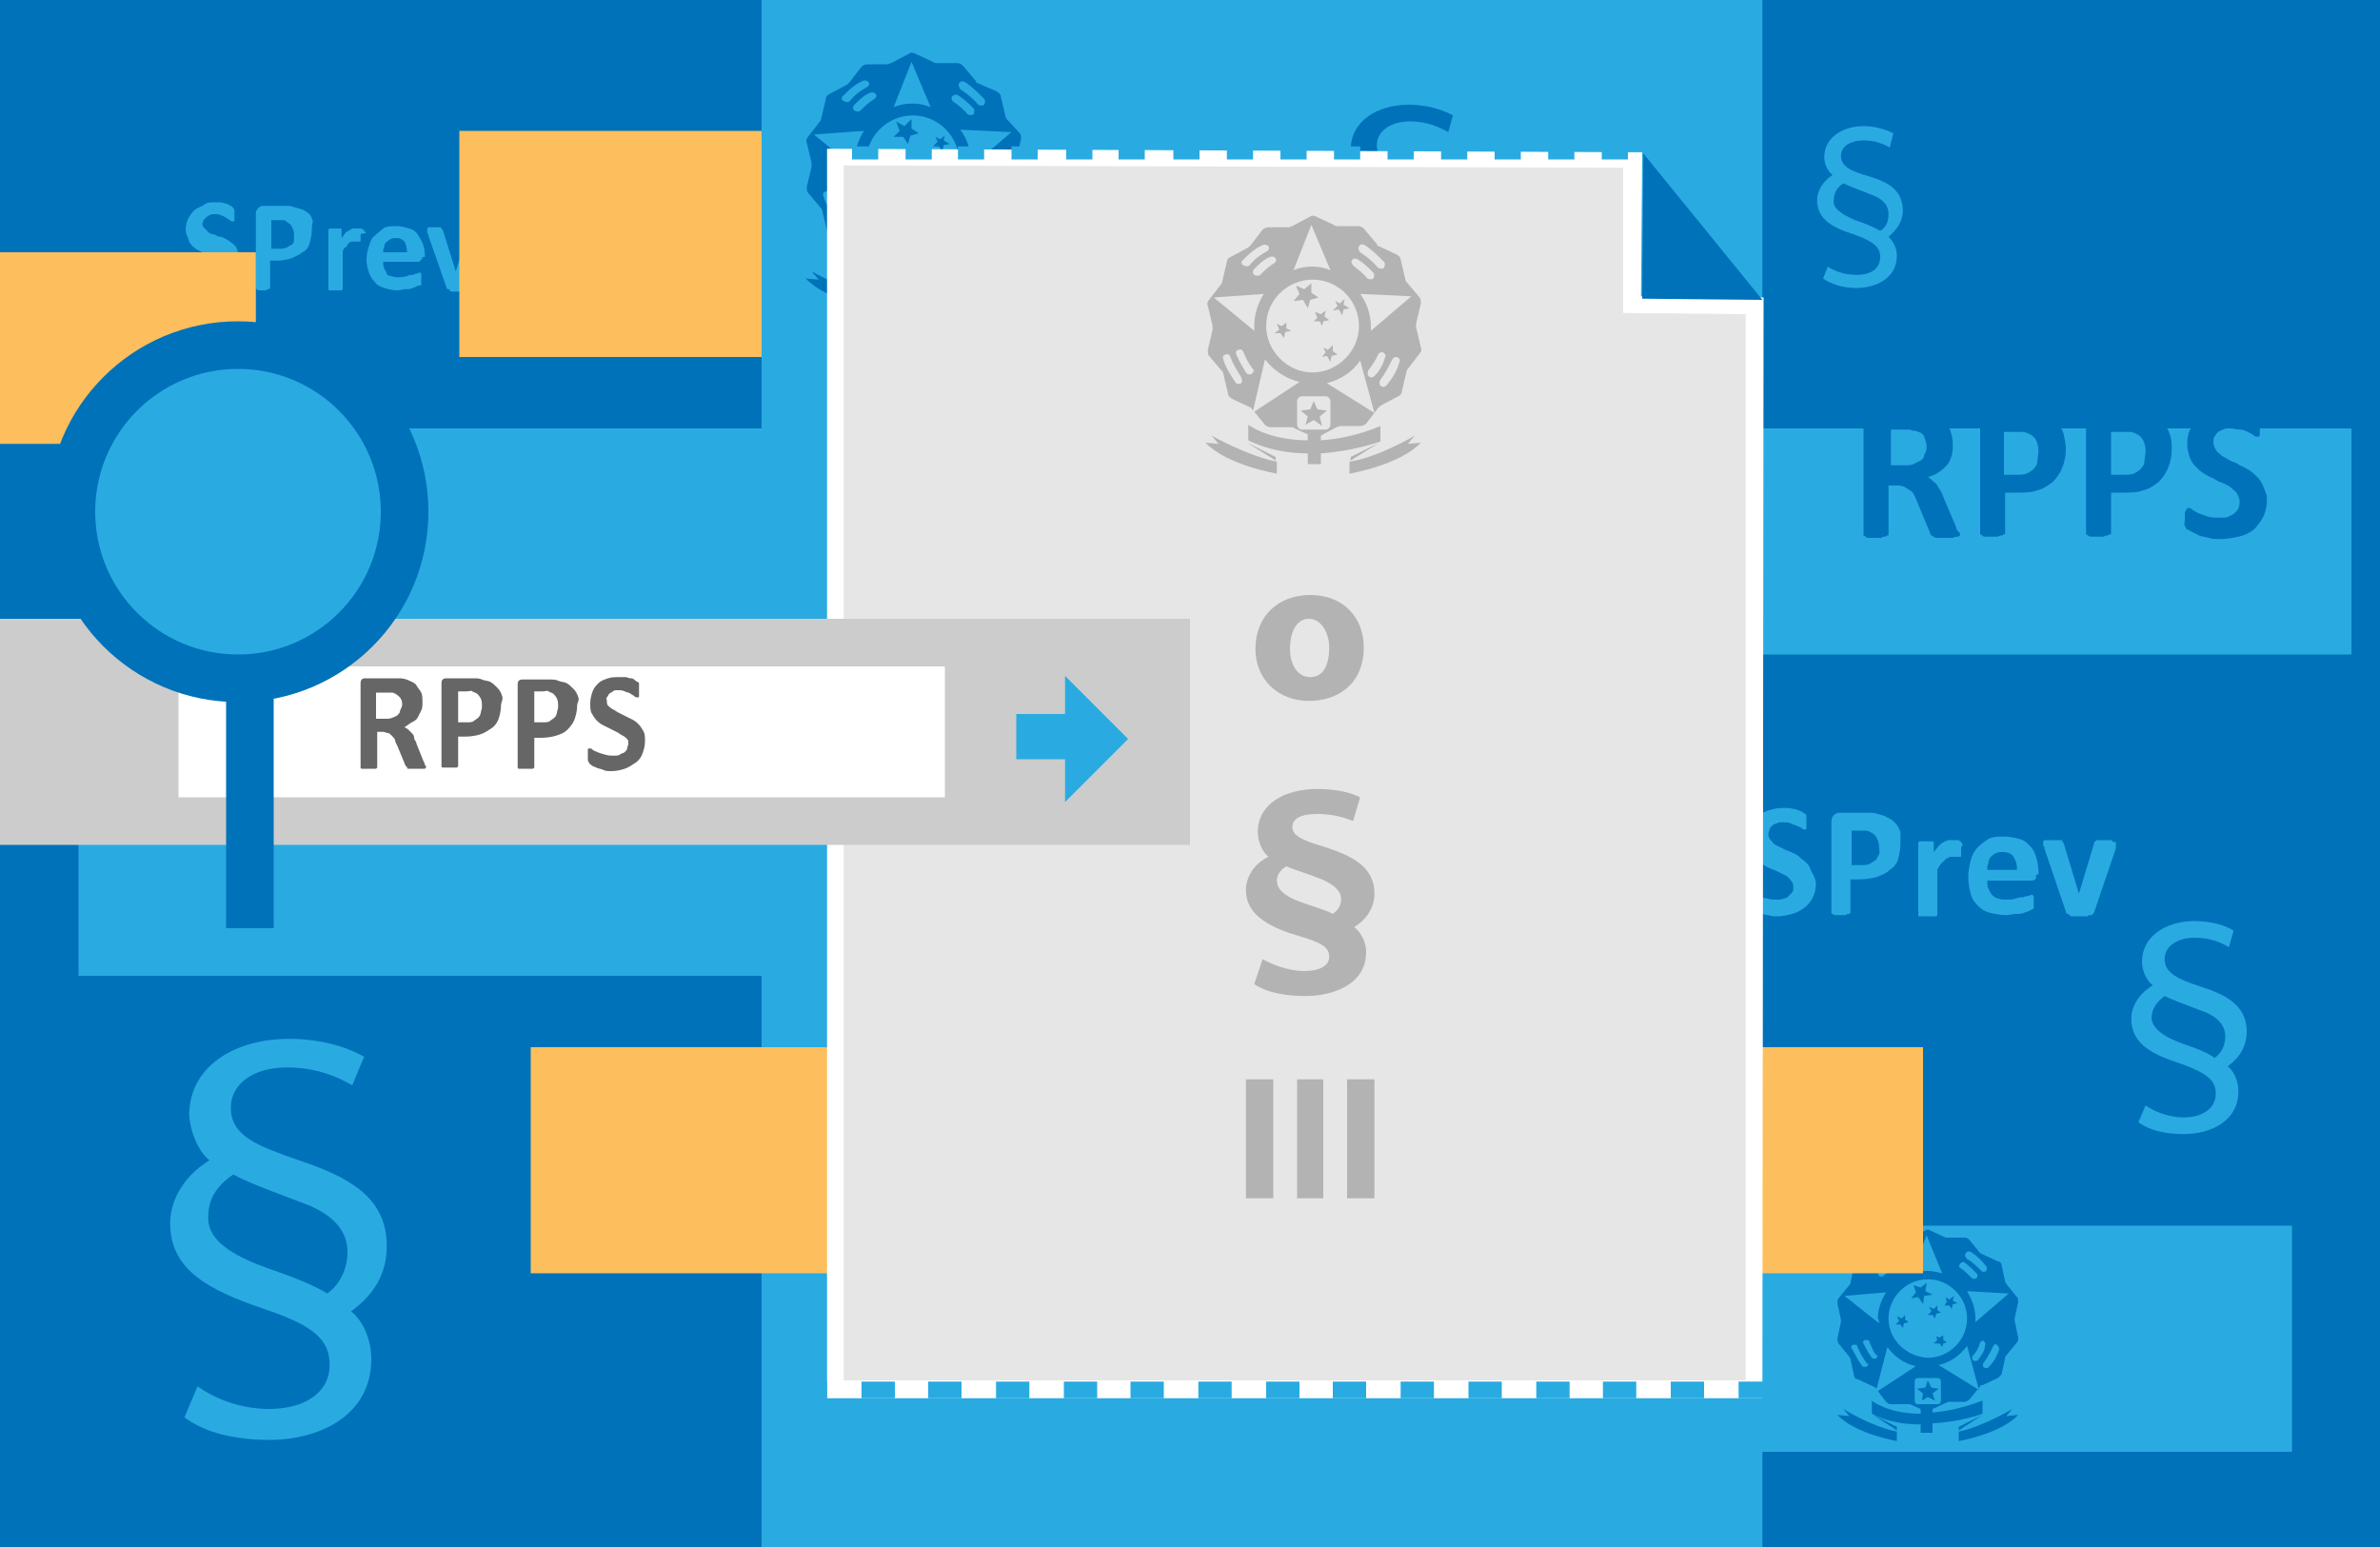 <?xml version="1.0" encoding="utf-8"?>
<!-- Generator: Adobe Illustrator 23.0.2, SVG Export Plug-In . SVG Version: 6.00 Build 0)  -->
<svg version="1.1" id="Camada_1" xmlns="http://www.w3.org/2000/svg" xmlns:xlink="http://www.w3.org/1999/xlink" x="0px" y="0px"
	 viewBox="0 0 200 130" style="enable-background:new 0 0 200 130;" xml:space="preserve">
<style type="text/css">
	.st0{fill-rule:evenodd;clip-rule:evenodd;fill:#0072BA;}
	.st1{fill:#29ABE2;}
	.st2{fill-rule:evenodd;clip-rule:evenodd;fill:#29ABE2;}
	.st3{fill:#0072BA;}
	.st4{fill-rule:evenodd;clip-rule:evenodd;fill:#FDBE5D;}
	.st5{fill-rule:evenodd;clip-rule:evenodd;fill:#E6E6E6;}
	.st6{fill:#FFFFFF;}
	.st7{fill:#B3B3B3;}
	.st8{fill-rule:evenodd;clip-rule:evenodd;fill:#CCCCCC;}
	.st9{fill-rule:evenodd;clip-rule:evenodd;fill:#FFFFFF;}
	.st10{fill:#666666;}
</style>
<g>
	<g>
		<g>
			<g>
				<rect class="st0" width="200.6" height="130"/>
			</g>
		</g>
	</g>
</g>
<g>
	<g>
		<path class="st1" d="M152.6,74.3c0,0.4-0.1,0.8-0.3,1.2c-0.2,0.3-0.4,0.6-0.7,0.8c-0.3,0.2-0.6,0.4-1,0.5s-0.8,0.2-1.2,0.2
			c-0.3,0-0.6,0-0.8-0.1c-0.3,0-0.5-0.1-0.7-0.2s-0.4-0.1-0.5-0.2s-0.2-0.1-0.3-0.2s-0.1-0.1-0.1-0.2s0-0.3,0-0.5c0-0.1,0-0.3,0-0.3
			c0-0.1,0-0.2,0-0.2c0-0.1,0-0.1,0.1-0.1h0.1c0.1,0,0.1,0,0.3,0.1c0.1,0.1,0.3,0.2,0.4,0.2c0.2,0.1,0.4,0.2,0.6,0.2
			c0.2,0.1,0.5,0.1,0.8,0.1c0.2,0,0.4,0,0.6-0.1c0.2,0,0.3-0.1,0.4-0.2c0.1-0.1,0.2-0.2,0.3-0.3c0.1-0.1,0.1-0.3,0.1-0.5
			s-0.1-0.4-0.2-0.5s-0.2-0.3-0.4-0.4s-0.4-0.2-0.6-0.3s-0.4-0.2-0.7-0.3c-0.2-0.1-0.5-0.2-0.7-0.4c-0.2-0.1-0.4-0.3-0.6-0.5
			s-0.3-0.4-0.4-0.7c-0.1-0.3-0.2-0.6-0.2-0.9c0-0.4,0.1-0.8,0.2-1.1s0.4-0.6,0.6-0.8s0.6-0.4,0.9-0.5c0.4-0.1,0.7-0.2,1.1-0.2
			c0.2,0,0.4,0,0.6,0s0.4,0.1,0.6,0.1c0.2,0.1,0.3,0.1,0.5,0.2c0.1,0.1,0.2,0.1,0.3,0.2l0.1,0.1v0.1c0,0.1,0,0.1,0,0.2s0,0.2,0,0.3
			c0,0.1,0,0.2,0,0.3s0,0.2,0,0.2c0,0.1,0,0.1-0.1,0.1h-0.1c0,0-0.1,0-0.2-0.1s-0.2-0.1-0.4-0.2s-0.3-0.1-0.5-0.2s-0.4-0.1-0.7-0.1
			c-0.2,0-0.4,0-0.5,0.1c-0.1,0-0.3,0.1-0.4,0.2c-0.1,0.1-0.2,0.2-0.2,0.3c0,0.1-0.1,0.2-0.1,0.4c0,0.2,0.1,0.4,0.2,0.5
			s0.2,0.3,0.4,0.4s0.4,0.2,0.6,0.3s0.4,0.2,0.7,0.3c0.2,0.1,0.5,0.2,0.7,0.4s0.4,0.3,0.6,0.5s0.3,0.4,0.4,0.7
			C152.5,73.7,152.6,74,152.6,74.3z"/>
	</g>
	<g>
		<path class="st1" d="M159.7,70.9c0,0.5-0.1,0.9-0.2,1.3c-0.1,0.4-0.4,0.7-0.7,0.9c-0.3,0.3-0.6,0.4-1.1,0.6
			c-0.4,0.1-0.9,0.2-1.5,0.2h-0.7v2.7v0.1l-0.1,0.1c-0.1,0-0.2,0-0.3,0.1c-0.1,0-0.3,0-0.4,0c-0.2,0-0.3,0-0.4,0
			c-0.1,0-0.2,0-0.3-0.1c-0.1,0-0.1-0.1-0.1-0.1v-0.1V69c0-0.2,0.1-0.4,0.2-0.5c0.1-0.1,0.3-0.2,0.4-0.2h2c0.2,0,0.4,0,0.6,0
			c0.2,0,0.4,0,0.7,0.1s0.5,0.1,0.8,0.3c0.3,0.1,0.5,0.3,0.7,0.5s0.3,0.5,0.4,0.7C159.7,70.3,159.7,70.6,159.7,70.9z M157.9,71.1
			c0-0.3-0.1-0.5-0.2-0.7c-0.1-0.2-0.2-0.3-0.4-0.4s-0.3-0.2-0.5-0.2s-0.3,0-0.5,0h-0.7v2.9h0.8c0.3,0,0.5,0,0.7-0.1
			s0.3-0.2,0.5-0.3c0.1-0.1,0.2-0.3,0.3-0.5S157.9,71.3,157.9,71.1z"/>
	</g>
	<g>
		<path class="st1" d="M164.8,71.3c0,0.2,0,0.3,0,0.4s0,0.2,0,0.2c0,0.1,0,0.1-0.1,0.1h-0.1h-0.1h-0.1c-0.1,0-0.1,0-0.2,0
			c-0.1,0-0.1,0-0.2,0c-0.1,0-0.2,0-0.3,0.1c-0.1,0-0.2,0.1-0.3,0.2s-0.2,0.2-0.3,0.3c-0.1,0.1-0.2,0.3-0.3,0.5v3.7v0.1l-0.1,0.1
			c-0.1,0-0.1,0-0.3,0c-0.1,0-0.2,0-0.4,0s-0.3,0-0.4,0c-0.1,0-0.2,0-0.3,0s-0.1,0-0.1-0.1s0-0.1,0-0.1v-5.9v-0.1l0.1-0.1
			c0.1,0,0.1,0,0.2,0c0.1,0,0.2,0,0.3,0s0.3,0,0.4,0s0.2,0,0.2,0s0.1,0,0.1,0.1v0.1v0.7c0.2-0.2,0.3-0.4,0.4-0.5s0.3-0.3,0.4-0.3
			c0.1-0.1,0.2-0.1,0.4-0.2c0.1,0,0.2,0,0.4,0c0.1,0,0.1,0,0.2,0s0.1,0,0.2,0s0.1,0,0.2,0.1c0.1,0,0.1,0,0.1,0.1c0,0,0,0,0.1,0.1
			s0,0.1,0,0.1s0,0.1,0,0.2C164.8,71,164.8,71.2,164.8,71.3z"/>
	</g>
	<g>
		<path class="st1" d="M171.1,73.5c0,0.2,0,0.4-0.1,0.4c-0.1,0.1-0.2,0.1-0.4,0.1H167c0,0.3,0,0.5,0.1,0.7s0.2,0.4,0.3,0.5
			s0.3,0.3,0.5,0.3c0.2,0.1,0.5,0.1,0.7,0.1c0.3,0,0.5,0,0.8-0.1s0.4-0.1,0.6-0.1c0.2-0.1,0.3-0.1,0.4-0.1s0.2-0.1,0.3-0.1h0.1
			c0,0,0,0,0.1,0.1c0,0,0,0.1,0,0.2s0,0.2,0,0.3c0,0.1,0,0.2,0,0.2c0,0.1,0,0.1,0,0.2v0.1c0,0,0,0.1-0.1,0.1s-0.1,0.1-0.2,0.1
			c-0.1,0.1-0.3,0.1-0.5,0.2s-0.4,0.1-0.7,0.1s-0.5,0.1-0.8,0.1c-0.5,0-1-0.1-1.4-0.2s-0.7-0.3-1-0.6c-0.3-0.3-0.5-0.6-0.6-1
			s-0.2-0.9-0.2-1.4s0.1-1,0.2-1.4s0.3-0.8,0.6-1.1c0.3-0.3,0.6-0.5,0.9-0.7c0.4-0.2,0.8-0.2,1.3-0.2s0.9,0.1,1.3,0.2
			c0.4,0.1,0.6,0.3,0.9,0.6s0.4,0.6,0.5,0.9c0.1,0.4,0.2,0.7,0.2,1.2v0.3H171.1z M169.5,73.1c0-0.5-0.1-0.8-0.3-1.1
			c-0.2-0.3-0.5-0.4-0.9-0.4c-0.2,0-0.4,0-0.6,0.1c-0.2,0.1-0.3,0.2-0.4,0.3c-0.1,0.1-0.2,0.3-0.2,0.5c-0.1,0.2-0.1,0.4-0.1,0.6
			H169.5z"/>
	</g>
	<g>
		<path class="st1" d="M177.8,70.8L177.8,70.8c0,0.1,0,0.1,0,0.2v0.1c0,0,0,0.1,0,0.2l-1.8,5.3c0,0.1-0.1,0.1-0.1,0.2
			c0,0-0.1,0.1-0.2,0.1s-0.2,0-0.3,0.1c-0.1,0-0.3,0-0.6,0c-0.2,0-0.4,0-0.6,0c-0.1,0-0.3,0-0.3-0.1s-0.1-0.1-0.2-0.1
			c0,0-0.1-0.1-0.1-0.2l-1.8-5.3c0-0.1,0-0.2-0.1-0.2c0-0.1,0-0.1,0-0.2v-0.1v-0.1l0.1-0.1c0.1,0,0.1,0,0.3,0c0.1,0,0.2,0,0.4,0
			s0.3,0,0.4,0s0.2,0,0.3,0s0.1,0,0.1,0.1c0,0,0,0.1,0.1,0.1l1.3,4.3v0.2v-0.2l1.3-4.3c0-0.1,0-0.1,0.1-0.1l0.1-0.1
			c0.1,0,0.1,0,0.2,0s0.2,0,0.4,0s0.3,0,0.4,0s0.2,0,0.2,0c0.1,0,0.1,0,0.1,0.1S177.8,70.7,177.8,70.8z"/>
	</g>
</g>
<g>
	<g>
		<path class="st1" d="M20.3,22.2c0,0.3-0.1,0.7-0.2,1c-0.2,0.2-0.3,0.5-0.6,0.7c-0.2,0.2-0.5,0.3-0.8,0.4s-0.7,0.2-1,0.2
			c-0.2,0-0.5,0-0.7-0.1c-0.2,0-0.4-0.1-0.6-0.2s-0.3-0.1-0.4-0.2c-0.1-0.1-0.2-0.1-0.2-0.2c-0.1-0.1-0.1-0.1-0.1-0.2s0-0.2,0-0.4
			c0-0.1,0-0.2,0-0.2c0-0.1,0-0.2,0-0.2c0-0.1,0-0.1,0.1-0.1h0.1c0.1,0,0.1,0,0.2,0.1c0.1,0.1,0.2,0.2,0.3,0.2
			c0.2,0.1,0.3,0.2,0.5,0.2c0.2,0.1,0.4,0.1,0.7,0.1c0.2,0,0.3,0,0.5-0.1c0.2,0,0.2-0.1,0.3-0.2c0.1-0.1,0.2-0.2,0.2-0.2
			c0.1-0.1,0.1-0.2,0.1-0.4S18.7,22,18.6,22c-0.1-0.1-0.2-0.2-0.3-0.3s-0.3-0.2-0.5-0.2c-0.2-0.1-0.3-0.2-0.6-0.2
			c-0.2-0.1-0.4-0.2-0.6-0.3c-0.2-0.1-0.3-0.2-0.5-0.4c-0.2-0.2-0.2-0.3-0.3-0.6c-0.1-0.2-0.2-0.5-0.2-0.7c0-0.3,0.1-0.7,0.2-0.9
			c0.1-0.2,0.3-0.5,0.5-0.7c0.2-0.2,0.5-0.3,0.7-0.4C17.4,17,17.6,17,18,17c0.2,0,0.3,0,0.5,0c0.2,0,0.3,0.1,0.5,0.1
			c0.2,0.1,0.2,0.1,0.4,0.2c0.1,0.1,0.2,0.1,0.2,0.2l0.1,0.1v0.1c0,0.1,0,0.1,0,0.2s0,0.2,0,0.2c0,0.1,0,0.2,0,0.2
			c0,0.1,0,0.2,0,0.2c0,0.1,0,0.1-0.1,0.1h-0.1c0,0-0.1,0-0.2-0.1c-0.1-0.1-0.2-0.1-0.3-0.2s-0.2-0.1-0.4-0.2s-0.3-0.1-0.6-0.1
			c-0.2,0-0.3,0-0.4,0.1c-0.1,0-0.2,0.1-0.3,0.2c-0.1,0.1-0.2,0.2-0.2,0.2c0,0.1-0.1,0.2-0.1,0.3c0,0.2,0.1,0.3,0.2,0.4
			s0.2,0.2,0.3,0.3s0.3,0.2,0.5,0.2c0.2,0.1,0.3,0.2,0.6,0.2c0.2,0.1,0.4,0.2,0.6,0.3c0.2,0.2,0.3,0.2,0.5,0.4
			c0.2,0.2,0.2,0.3,0.3,0.6C20.3,21.7,20.3,22,20.3,22.2z"/>
	</g>
	<g>
		<path class="st1" d="M26.2,19.4c0,0.4-0.1,0.7-0.2,1.1c-0.1,0.3-0.3,0.6-0.6,0.7c-0.2,0.2-0.5,0.3-0.9,0.5
			c-0.3,0.1-0.7,0.2-1.2,0.2h-0.6v2.2v0.1l-0.1,0.1c-0.1,0-0.2,0-0.2,0.1c-0.1,0-0.2,0-0.3,0c-0.2,0-0.2,0-0.3,0
			c-0.1,0-0.2,0-0.2-0.1c-0.1,0-0.1-0.1-0.1-0.1v-0.1v-6.2c0-0.2,0.1-0.3,0.2-0.4c0.1-0.1,0.2-0.2,0.3-0.2h1.6c0.2,0,0.3,0,0.5,0
			c0.2,0,0.3,0,0.6,0.1s0.4,0.1,0.7,0.2c0.2,0.1,0.4,0.2,0.6,0.4s0.2,0.4,0.3,0.6C26.2,18.9,26.2,19.2,26.2,19.4z M24.7,19.6
			c0-0.2-0.1-0.4-0.2-0.6c-0.1-0.2-0.2-0.2-0.3-0.3c-0.2-0.1-0.2-0.2-0.4-0.2c-0.2,0-0.2,0-0.4,0h-0.6v2.4h0.7c0.2,0,0.4,0,0.6-0.1
			c0.2-0.1,0.2-0.2,0.4-0.2c0.1-0.1,0.2-0.2,0.2-0.4S24.7,19.7,24.7,19.6z"/>
	</g>
	<g>
		<path class="st1" d="M30.3,19.7c0,0.2,0,0.2,0,0.3s0,0.2,0,0.2c0,0.1,0,0.1-0.1,0.1h-0.1h-0.1H30c-0.1,0-0.1,0-0.2,0
			c-0.1,0-0.1,0-0.2,0c-0.1,0-0.2,0-0.2,0.1c-0.1,0-0.2,0.1-0.2,0.2s-0.2,0.2-0.2,0.2c-0.1,0.1-0.2,0.2-0.2,0.4v3v0.1l-0.1,0.1
			c-0.1,0-0.1,0-0.2,0c-0.1,0-0.2,0-0.3,0s-0.2,0-0.3,0c-0.1,0-0.2,0-0.2,0s-0.1,0-0.1-0.1s0-0.1,0-0.1v-4.8v-0.1l0.1-0.1
			c0.1,0,0.1,0,0.2,0c0.1,0,0.2,0,0.2,0s0.2,0,0.3,0c0.1,0,0.2,0,0.2,0s0.1,0,0.1,0.1v0.1V20c0.2-0.2,0.2-0.3,0.3-0.4
			c0.1-0.1,0.2-0.2,0.3-0.2c0.1-0.1,0.2-0.1,0.3-0.2c0.1,0,0.2,0,0.3,0c0.1,0,0.1,0,0.2,0s0.1,0,0.2,0s0.1,0,0.2,0.1
			c0.1,0,0.1,0,0.1,0.1c0,0,0,0,0.1,0.1c0.1,0.1,0,0.1,0,0.1S30.4,19.6,30.3,19.7C30.3,19.5,30.3,19.7,30.3,19.7z"/>
	</g>
	<g>
		<path class="st1" d="M35.5,21.5c0,0.2,0,0.3-0.1,0.3C35.3,22,35.2,22,35.1,22h-2.9c0,0.2,0,0.4,0.1,0.6s0.2,0.3,0.2,0.4
			s0.2,0.2,0.4,0.2c0.2,0.1,0.4,0.1,0.6,0.1c0.2,0,0.4,0,0.7-0.1c0.2-0.1,0.3-0.1,0.5-0.1c0.2-0.1,0.2-0.1,0.3-0.1
			c0.1,0,0.2-0.1,0.2-0.1h0.1c0,0,0,0,0.1,0.1c0,0,0,0.1,0,0.2s0,0.2,0,0.2c0,0.1,0,0.2,0,0.2c0,0.1,0,0.1,0,0.2v0.1
			c0,0,0,0.1-0.1,0.1S35.2,24,35.1,24c-0.1,0.1-0.2,0.1-0.4,0.2s-0.3,0.1-0.6,0.1s-0.4,0.1-0.7,0.1c-0.4,0-0.8-0.1-1.1-0.2
			s-0.6-0.2-0.8-0.5c-0.2-0.2-0.4-0.5-0.5-0.8s-0.2-0.7-0.2-1.1s0.1-0.8,0.2-1.1s0.2-0.7,0.5-0.9c0.2-0.2,0.5-0.4,0.7-0.6
			c0.3-0.2,0.7-0.2,1.1-0.2s0.7,0.1,1.1,0.2c0.3,0.1,0.5,0.2,0.7,0.5s0.3,0.5,0.4,0.7c0.1,0.3,0.2,0.6,0.2,1v0.2H35.5z M34.2,21.2
			c0-0.4-0.1-0.7-0.2-0.9c-0.2-0.2-0.4-0.3-0.7-0.3c-0.2,0-0.3,0-0.5,0.1c-0.2,0.1-0.2,0.2-0.3,0.2c-0.1,0.1-0.2,0.2-0.2,0.4
			c-0.1,0.2-0.1,0.3-0.1,0.5H34.2z"/>
	</g>
	<g>
		<path class="st1" d="M41,19.3L41,19.3c0,0.1,0,0.1,0,0.2v0.1c0,0,0,0.1,0,0.2l-1.5,4.3c0,0.1-0.1,0.1-0.1,0.2c0,0-0.1,0.1-0.2,0.1
			c-0.1,0-0.2,0-0.2,0.1c-0.1,0-0.2,0-0.5,0c-0.2,0-0.3,0-0.5,0c-0.1,0-0.2,0-0.2-0.1s-0.1-0.1-0.2-0.1c0,0-0.1-0.1-0.1-0.2
			l-1.5-4.3c0-0.1,0-0.2-0.1-0.2c0-0.1,0-0.1,0-0.2v-0.1v-0.1l0.1-0.1c0.1,0,0.1,0,0.2,0c0.1,0,0.2,0,0.3,0s0.2,0,0.3,0s0.2,0,0.2,0
			s0.1,0,0.1,0.1c0,0,0,0.1,0.1,0.1l1.1,3.5V23v-0.2l1.1-3.5c0-0.1,0-0.1,0.1-0.1l0.1-0.1c0.1,0,0.1,0,0.2,0c0.1,0,0.2,0,0.3,0
			s0.2,0,0.3,0c0.1,0,0.2,0,0.2,0c0.1,0,0.1,0,0.1,0.1S41,19.2,41,19.3z"/>
	</g>
</g>
<g>
	<g>
		<g>
			<rect x="115.6" y="103" class="st2" width="77" height="19"/>
		</g>
	</g>
</g>
<g>
	<g>
		<g>
			<polygon class="st3" points="163,112.4 162.7,112.3 162.8,112.6 162.5,112.9 163,112.9 163.2,113.2 163.3,112.9 163.6,112.8 
				163.3,112.6 163.3,112.2 			"/>
		</g>
	</g>
	<g>
		<g>
			<polygon class="st3" points="162.3,110.2 162,110.5 162.4,110.5 162.6,110.8 162.7,110.4 163.1,110.3 162.8,110.1 162.8,109.7 
				162.5,110 162.1,109.8 			"/>
		</g>
	</g>
	<g>
		<g>
			<polygon class="st3" points="163.8,109.7 164,110 164.1,109.6 164.5,109.5 164.1,109.3 164.2,108.9 163.8,109.2 163.5,109 
				163.6,109.4 163.4,109.7 			"/>
		</g>
	</g>
	<g>
		<g>
			<polygon class="st3" points="162.9,116.7 162.3,116.6 162,116 161.8,116.6 161.1,116.7 161.6,117.1 161.5,117.7 162,117.4 
				162.6,117.7 162.4,117.1 			"/>
		</g>
	</g>
	<g>
		<g>
			<polygon class="st3" points="161.8,108.5 161.9,107.8 161.4,108.2 160.8,108 161,108.6 160.6,109.1 161.2,109 161.6,109.6 
				161.7,108.9 162.4,108.8 			"/>
		</g>
	</g>
	<g>
		<g>
			<polygon class="st3" points="160.1,110.5 159.8,110.8 159.4,110.6 159.6,111 159.3,111.3 159.7,111.3 159.9,111.6 160,111.2 
				160.4,111.1 160.1,110.9 			"/>
		</g>
	</g>
	<g>
		<g>
			<path class="st3" d="M166.6,118.8v-1.1c-1.6,0.6-3,0.9-4.2,1v-0.3l1.1-0.5c0.1,0,0.1-0.1,0.2-0.1h1.4c0.1,0,0.3-0.1,0.4-0.2
				l0.9-1.1c0-0.1,0.1-0.1,0.2-0.1l1.3-0.6c0.1-0.1,0.2-0.2,0.3-0.3l0.3-1.4c0-0.1,0-0.1,0.1-0.2l0.9-1.1c0.1-0.1,0.1-0.3,0.1-0.4
				l-0.3-1.4c0-0.1,0-0.1,0-0.2l0.3-1.4c0-0.1,0-0.3-0.1-0.4l-0.9-1.1c0-0.1-0.1-0.1-0.1-0.2l-0.3-1.4c0-0.1-0.1-0.3-0.3-0.3
				l-1.3-0.6c-0.1,0-0.1-0.1-0.2-0.1l-0.9-1.1c-0.1-0.1-0.2-0.2-0.4-0.2h-1.4c-0.1,0-0.1,0-0.2,0l-1.3-0.6c-0.1-0.1-0.3-0.1-0.4,0
				l-1.3,0.6c-0.1,0-0.1,0.1-0.2,0.1h-1.4c-0.1,0-0.3,0.1-0.4,0.2l-0.9,1.1c0,0.1-0.1,0.1-0.2,0.1l-1.3,0.6
				c-0.1,0.1-0.2,0.2-0.3,0.3l-0.3,1.4c0,0.1,0,0.1-0.1,0.2l-0.9,1.1c-0.1,0.1-0.1,0.3-0.1,0.4l0.3,1.4c0,0.1,0,0.1,0,0.2l-0.3,1.4
				c0,0.1,0,0.3,0.1,0.4l0.9,1.1c0,0.1,0.1,0.1,0.1,0.2l0.3,1.4c0,0.1,0.1,0.3,0.3,0.3l1.3,0.6c0.1,0,0.1,0.1,0.2,0.1l0.1,0.1
				l0.9-3.5c0.6,0.8,1.4,1.4,2.4,1.6l-3.2,2.1l0.7,0.9c0.1,0.1,0.2,0.2,0.4,0.2h1.4c0.1,0,0.1,0,0.2,0l0.9,0.4v0.4
				c-2.8,0-4.1-1.1-4.1-1.1v1.1c1.3,0.7,2.8,0.9,4.1,0.9v0.7h1v-0.8C164.8,119.5,166.6,118.8,166.6,118.8z M162.9,114.7
				c1-0.2,1.8-0.8,2.4-1.6l1,3.7L162.9,114.7z M166.2,114.3c-0.1,0.1-0.3,0.1-0.4,0l0,0c-0.1-0.1-0.1-0.3,0-0.4
				c0.3-0.3,0.5-0.7,0.6-1.1c0.1-0.1,0.2-0.2,0.3-0.1s0.2,0.2,0.1,0.4C166.8,113.5,166.5,113.9,166.2,114.3z M167.1,114.9
				c-0.1,0.1-0.3,0.1-0.4,0l0,0c-0.1-0.1-0.1-0.3,0-0.4c0.3-0.4,0.6-0.9,0.8-1.4c0.1-0.1,0.2-0.2,0.3-0.1l0,0
				c0.1,0.1,0.2,0.2,0.2,0.4C167.8,114,167.5,114.5,167.1,114.9z M168.8,108.7l-2.8,2.4c0-0.1,0-0.2,0-0.3c0-0.9-0.3-1.6-0.7-2.3
				L168.8,108.7z M165.2,105.3L165.2,105.3c0.1-0.1,0.2-0.2,0.4-0.1c0.5,0.3,0.9,0.7,1.3,1.2c0.1,0.1,0.1,0.3,0,0.4l0,0
				c-0.1,0.1-0.3,0.1-0.4,0c-0.4-0.4-0.8-0.8-1.2-1C165.1,105.6,165.1,105.4,165.2,105.3z M164.7,106.2L164.7,106.2
				c0.1-0.1,0.3-0.2,0.4-0.1c0.4,0.3,0.7,0.6,1,0.9c0.1,0.1,0.1,0.3,0,0.4l0,0c-0.1,0.1-0.3,0.1-0.4,0c-0.3-0.3-0.6-0.6-0.9-0.8
				C164.6,106.5,164.6,106.4,164.7,106.2z M161.9,103.8l1.3,3.2c-0.4-0.1-0.8-0.2-1.2-0.2c-0.5,0-0.9,0.1-1.3,0.2L161.9,103.8z
				 M157,106.2c0.4-0.4,0.9-0.8,1.4-1.1c0.1-0.1,0.3,0,0.4,0.1l0,0c0.1,0.1,0,0.3-0.1,0.4c-0.5,0.3-0.9,0.6-1.2,1
				c-0.1,0.1-0.3,0.1-0.4,0l0,0C156.9,106.5,156.9,106.3,157,106.2z M156.9,114.8L156.9,114.8c-0.1,0.1-0.3,0.1-0.4,0
				c-0.4-0.5-0.6-1-0.9-1.5c-0.1-0.1,0-0.3,0.2-0.3l0,0c0.1,0,0.3,0,0.3,0.2c0.2,0.5,0.5,1,0.8,1.4
				C157.1,114.5,157,114.7,156.9,114.8z M157.7,114.1L157.7,114.1c-0.1,0.1-0.3,0.1-0.4,0c-0.3-0.4-0.5-0.8-0.7-1.2
				c-0.1-0.1,0-0.3,0.2-0.3l0,0c0.1,0,0.3,0,0.3,0.2c0.2,0.4,0.3,0.8,0.6,1.1C157.8,113.8,157.8,114,157.7,114.1z M157.9,111.2
				l-2.9-2.3l3.5-0.3c-0.4,0.6-0.7,1.4-0.7,2.2C157.9,110.9,157.9,111,157.9,111.2z M158.3,107.2c-0.1,0.1-0.3,0.1-0.4,0l0,0
				c-0.1-0.1-0.1-0.3,0-0.4c0.3-0.3,0.7-0.6,1.1-0.9c0.1-0.1,0.3,0,0.4,0.1l0,0c0.1,0.1,0,0.3-0.1,0.4
				C158.9,106.7,158.6,106.9,158.3,107.2z M158.7,110.8c0-1.8,1.5-3.3,3.3-3.3s3.3,1.5,3.3,3.3s-1.5,3.3-3.3,3.3
				C160.2,114,158.7,112.6,158.7,110.8z M161.2,118c-0.2,0-0.3-0.1-0.3-0.3v-1.6c0-0.2,0.1-0.3,0.3-0.3h1.6c0.2,0,0.3,0.1,0.3,0.3
				v1.6c0,0.2-0.1,0.3-0.3,0.3H161.2z"/>
		</g>
	</g>
	<g>
		<g>
			<path class="st3" d="M155.4,119l-1-0.1c1.5,1.6,5,2.2,5,2.2v-0.8c-2.1-0.4-4.5-1.9-4.5-1.9L155.4,119z"/>
		</g>
	</g>
	<g>
		<g>
			<path class="st3" d="M168.6,119l0.5-0.6c0,0-2.5,1.5-4.5,1.9v0.8c0,0,3.5-0.6,5-2.2L168.6,119z"/>
		</g>
	</g>
	<g>
		<g>
			<polygon class="st3" points="157.4,118.9 159.4,120.2 159.4,119.9 			"/>
		</g>
	</g>
	<g>
		<g>
			<polygon class="st3" points="166.6,118.9 164.6,119.9 164.6,120.2 			"/>
		</g>
	</g>
</g>
<g>
	<g>
		<g>
			<rect x="38.6" y="11" class="st4" width="47.4" height="19"/>
		</g>
	</g>
</g>
<g>
	<g>
		<g>
			<rect x="-0.1" y="21.2" class="st4" width="21.6" height="16.1"/>
		</g>
	</g>
</g>
<g>
	<g>
		<g>
			<rect x="64" class="st2" width="84.1" height="131"/>
		</g>
	</g>
</g>
<g>
	<g>
		<path class="st3" d="M121.7,11.1c-0.7-0.4-1.8-0.9-3.2-0.9c-1.6,0-2.8,0.8-2.8,2c0,1.4,1.3,1.9,3.3,2.6c2.5,0.8,4.4,1.8,4.4,4.2
			c0,1.4-0.7,2.4-1.7,3.2c0.5,0.4,1,1.3,1,2.4c0,2.8-2.6,4-5.1,4c-1.6,0-3.2-0.4-4.2-1.1L114,26c0.6,0.5,2,1.1,3.5,1.1
			c1.7,0,3-0.8,3-2.2c0-1.3-0.8-1.9-3.3-2.8c-2.8-0.9-4.7-1.9-4.7-4.2c0-1,0.5-2.2,2-3.1c-0.5-0.4-1-1.3-1-2.2
			c0-2.4,2.2-3.8,4.9-3.8c1.5,0,2.8,0.4,3.7,0.9L121.7,11.1z M117.4,20.1c1.4,0.5,2.4,0.9,3,1.3c0.7-0.5,1-1.2,1-2.1
			c0-1-0.6-1.9-2.4-2.5c-1.1-0.4-2.4-0.9-3.3-1.4c-0.9,0.6-1.2,1.3-1.2,2.1C114.6,18.5,115.3,19.3,117.4,20.1z"/>
	</g>
</g>
<g>
	<g>
		<g>
			<polygon class="st3" points="78,15.6 77.6,15.4 77.8,15.8 77.5,16.2 77.9,16.2 78.2,16.6 78.3,16.1 78.8,16 78.4,15.7 78.4,15.3 
							"/>
		</g>
	</g>
	<g>
		<g>
			<polygon class="st3" points="77.1,12.9 76.8,13.3 77.3,13.2 77.5,13.7 77.7,13.2 78.1,13.1 77.7,12.8 77.8,12.3 77.4,12.6 
				76.9,12.5 			"/>
		</g>
	</g>
	<g>
		<g>
			<polygon class="st3" points="78.9,12.3 79.2,12.7 79.3,12.2 79.8,12.1 79.3,11.8 79.4,11.4 79,11.7 78.6,11.5 78.8,11.9 
				78.4,12.3 			"/>
		</g>
	</g>
	<g>
		<g>
			<polygon class="st3" points="77.9,20.7 77.1,20.7 76.8,19.9 76.5,20.7 75.8,20.7 76.3,21.2 76.1,22 76.8,21.5 77.5,22 77.3,21.2 
							"/>
		</g>
	</g>
	<g>
		<g>
			<polygon class="st3" points="76.6,10.8 76.6,10 76,10.6 75.3,10.2 75.6,11 75.1,11.5 75.9,11.5 76.3,12.1 76.5,11.4 77.2,11.2 
							"/>
		</g>
	</g>
	<g>
		<g>
			<polygon class="st3" points="74.5,13.3 74.1,13.6 73.7,13.4 73.9,13.9 73.6,14.2 74,14.2 74.3,14.6 74.4,14.2 74.9,14 74.5,13.8 
							"/>
		</g>
	</g>
	<g>
		<g>
			<path class="st3" d="M82.4,23.3V22c-1.9,0.8-3.6,1.1-5,1.2v-0.4l1.3-0.7c0.1,0,0.2-0.1,0.3-0.1h1.7c0.2,0,0.4-0.1,0.5-0.2l1-1.3
				c0.1-0.1,0.1-0.1,0.2-0.2l1.5-0.8c0.2-0.1,0.3-0.2,0.3-0.4l0.4-1.7c0-0.1,0.1-0.2,0.1-0.2l1-1.3c0.1-0.1,0.2-0.3,0.1-0.5
				l-0.4-1.7c0-0.1,0-0.2,0-0.3l0.4-1.7c0-0.2,0-0.4-0.1-0.5L84.6,10c-0.1-0.1-0.1-0.2-0.1-0.2l-0.4-1.7c0-0.2-0.2-0.3-0.3-0.4
				L82.2,7C82.1,7,82,6.9,82,6.8l-1.1-1.3c-0.1-0.1-0.3-0.2-0.5-0.2h-1.7c-0.1,0-0.2,0-0.3-0.1l-1.5-0.7c-0.2-0.1-0.4-0.1-0.5,0
				l-1.5,0.8c-0.1,0-0.2,0.1-0.3,0.1h-1.7c-0.2,0-0.4,0.1-0.5,0.2l-1,1.3C71.3,7,71.3,7,71.2,7.1l-1.5,0.8c-0.2,0.1-0.3,0.2-0.3,0.4
				L69,10c0,0.1-0.1,0.2-0.1,0.2l-1,1.3c-0.1,0.1-0.2,0.3-0.1,0.5l0.4,1.7c0,0.1,0,0.2,0,0.3l-0.4,1.7c0,0.2,0,0.4,0.1,0.5l1.1,1.3
				c0.1,0.1,0.1,0.2,0.1,0.2l0.4,1.7c0,0.2,0.2,0.3,0.3,0.4l1.5,0.7c0.1,0,0.2,0.1,0.2,0.2l0.1,0.1l1-4.3c0.7,0.9,1.7,1.6,2.9,1.9
				l-3.8,2.5l0.9,1.1c0.1,0.1,0.3,0.2,0.5,0.2h1.7c0.1,0,0.2,0,0.3,0.1l1.1,0.5v0.5c-3.3,0-5-1.3-5-1.3v1.3c1.6,0.8,3.4,1.1,5,1.1
				v0.9h1.1v-0.9C80.2,24.2,82.4,23.3,82.4,23.3z M77.9,18.4c1.2-0.3,2.2-1,2.8-1.9l1.2,4.4L77.9,18.4z M81.9,17.8
				c-0.1,0.1-0.3,0.2-0.5,0l0,0c-0.1-0.1-0.1-0.3,0-0.5c0.3-0.4,0.6-0.8,0.8-1.3c0.1-0.2,0.3-0.2,0.4-0.2c0.2,0.1,0.3,0.3,0.2,0.4
				C82.6,16.9,82.3,17.4,81.9,17.8z M83,18.6c-0.1,0.1-0.3,0.2-0.5,0l0,0c-0.1-0.1-0.1-0.3,0-0.5c0.4-0.5,0.7-1.1,1-1.7
				c0.1-0.2,0.3-0.2,0.4-0.2l0,0c0.2,0.1,0.3,0.3,0.2,0.4C83.8,17.4,83.4,18.1,83,18.6z M85,11.1L81.6,14c0-0.1,0-0.2,0-0.3
				c0-1-0.3-2-0.9-2.8L85,11.1z M80.6,7L80.6,7c0.1-0.2,0.3-0.2,0.5-0.1c0.6,0.4,1.1,0.9,1.6,1.4c0.1,0.1,0.1,0.3,0,0.5l0,0
				c-0.1,0.1-0.3,0.1-0.5,0c-0.4-0.5-0.9-0.9-1.5-1.3C80.6,7.3,80.5,7.1,80.6,7z M80,8.1L80,8.1C80.1,8,80.3,7.9,80.5,8
				c0.5,0.3,0.9,0.7,1.3,1.1c0.1,0.1,0.1,0.4,0,0.5l0,0c-0.1,0.1-0.3,0.1-0.5,0c-0.3-0.4-0.7-0.7-1.1-1C80,8.5,79.9,8.3,80,8.1z
				 M76.6,5.2L78.2,9c-0.5-0.2-1-0.3-1.5-0.3c-0.6,0-1.1,0.1-1.6,0.3L76.6,5.2z M70.8,8.1c0.5-0.5,1-1,1.7-1.3
				c0.2-0.1,0.4,0,0.5,0.1l0,0c0.1,0.2,0,0.3-0.1,0.4c-0.6,0.3-1.1,0.7-1.5,1.2c-0.1,0.1-0.3,0.1-0.5,0l0,0
				C70.7,8.4,70.7,8.2,70.8,8.1z M70.7,18.5L70.7,18.5c-0.1,0.1-0.4,0.1-0.5-0.1c-0.4-0.6-0.8-1.2-1-1.9c-0.1-0.2,0-0.4,0.2-0.4l0,0
				c0.2-0.1,0.3,0,0.4,0.2c0.2,0.6,0.6,1.2,0.9,1.7C70.8,18.1,70.8,18.3,70.7,18.5z M71.6,17.6L71.6,17.6c-0.1,0.1-0.4,0.1-0.5-0.1
				c-0.3-0.5-0.6-1-0.8-1.5c-0.1-0.2,0-0.4,0.2-0.4l0,0c0.2-0.1,0.3,0,0.4,0.2c0.2,0.5,0.4,0.9,0.7,1.3
				C71.8,17.3,71.8,17.5,71.6,17.6z M71.8,14.1l-3.4-2.8l4.2-0.3c-0.5,0.8-0.8,1.7-0.8,2.7C71.8,13.8,71.8,13.9,71.8,14.1z
				 M72.3,9.3c-0.1,0.1-0.3,0.1-0.5,0l0,0c-0.1-0.1-0.2-0.3,0-0.5c0.4-0.4,0.8-0.8,1.3-1c0.2-0.1,0.4,0,0.5,0.1l0,0
				c0.1,0.2,0,0.3-0.1,0.4C73,8.6,72.7,8.9,72.3,9.3z M72.8,13.6c0-2.2,1.8-3.9,3.9-3.9c2.2,0,3.9,1.8,3.9,3.9s-1.8,3.9-3.9,3.9
				C74.6,17.5,72.8,15.8,72.8,13.6z M75.8,22.3c-0.2,0-0.4-0.2-0.4-0.4v-2c0-0.2,0.2-0.4,0.4-0.4h2c0.2,0,0.4,0.2,0.4,0.4v2
				c0,0.2-0.2,0.4-0.4,0.4H75.8z"/>
		</g>
	</g>
	<g>
		<g>
			<path class="st3" d="M68.8,23.5l-1.1-0.1c1.8,1.9,6,2.6,6,2.6v-1c-2.5-0.5-5.5-2.2-5.5-2.2L68.8,23.5z"/>
		</g>
	</g>
	<g>
		<g>
			<path class="st3" d="M84.7,23.5l0.6-0.7c0,0-3,1.8-5.5,2.2v1c0,0,4.2-0.7,6-2.6L84.7,23.5z"/>
		</g>
	</g>
	<g>
		<g>
			<polygon class="st3" points="71.2,23.4 73.6,25 73.6,24.6 			"/>
		</g>
	</g>
	<g>
		<g>
			<polygon class="st3" points="82.3,23.4 79.9,24.6 79.9,25 			"/>
		</g>
	</g>
</g>
<g>
	<g>
		<g>
			<rect x="6.6" y="63" class="st2" width="127" height="19"/>
		</g>
	</g>
</g>
<g>
	<g>
		<g>
			<rect x="32.9" y="36" class="st2" width="164.7" height="19"/>
		</g>
	</g>
</g>
<g>
	<g>
		<g>
			<rect x="44.6" y="88" class="st4" width="117" height="19"/>
		</g>
	</g>
</g>
<g>
	<g>
		<path class="st1" d="M29.6,91.2c-1.2-0.7-3-1.5-5.5-1.5c-2.7,0-4.7,1.3-4.7,3.4c0,2.4,2.3,3.2,5.7,4.4c4.2,1.4,7.4,3.1,7.4,7.2
			c0,2.4-1.1,4.1-3,5.5c0.8,0.6,1.7,2.1,1.7,4c0,4.8-4.4,6.8-8.6,6.8c-2.8,0-5.4-0.6-7.1-1.9l1.1-2.6c1.1,0.8,3.3,1.9,6,1.9
			c2.9,0,5.1-1.3,5.1-3.7c0-2.1-1.3-3.3-5.5-4.7c-4.7-1.6-7.9-3.3-7.9-7.2c0-1.7,0.9-3.8,3.3-5.3c-0.9-0.7-1.6-2.3-1.7-3.8
			c0-4,3.7-6.4,8.4-6.4c2.5,0,4.7,0.6,6.3,1.5L29.6,91.2z M22.3,106.5c2.3,0.8,4.1,1.5,5.2,2.2c1.1-0.8,1.7-2.1,1.7-3.5
			c0-1.7-1.1-3.2-4-4.2c-1.8-0.7-4.1-1.5-5.6-2.3c-1.5,1-2.1,2.2-2.1,3.5C17.4,103.8,18.7,105.2,22.3,106.5z"/>
	</g>
</g>
<g>
	<g>
		<path class="st1" d="M187.3,79.6c-0.6-0.4-1.6-0.8-2.9-0.8c-1.4,0-2.5,0.7-2.5,1.8c0,1.2,1.2,1.7,3,2.3c2.2,0.7,3.9,1.6,3.9,3.8
			c0,1.2-0.6,2.2-1.6,2.9c0.4,0.3,0.9,1.1,0.9,2.1c0,2.5-2.3,3.6-4.6,3.6c-1.5,0-2.9-0.3-3.8-1l0.6-1.4c0.6,0.4,1.8,1,3.2,1
			c1.5,0,2.7-0.7,2.7-2c0-1.1-0.7-1.7-2.9-2.5c-2.5-0.8-4.2-1.7-4.2-3.8c0-0.9,0.5-2,1.8-2.8c-0.5-0.4-0.9-1.2-0.9-2
			c0-2.1,2-3.4,4.4-3.4c1.3,0,2.5,0.3,3.3,0.8L187.3,79.6z M183.4,87.7c1.2,0.4,2.2,0.8,2.7,1.2c0.6-0.4,0.9-1.1,0.9-1.8
			c0-0.9-0.6-1.7-2.1-2.2c-1-0.4-2.2-0.8-3-1.2c-0.8,0.6-1.1,1.2-1.1,1.9C180.9,86.3,181.5,87,183.4,87.7z"/>
	</g>
</g>
<g>
	<g>
		<path class="st1" d="M158.8,12.4c-0.5-0.3-1.2-0.6-2.2-0.6c-1.1,0-1.9,0.5-1.9,1.3c0,0.9,0.9,1.3,2.3,1.7c1.7,0.5,2.9,1.2,2.9,2.9
			c0,0.9-0.5,1.6-1.2,2.2c0.3,0.3,0.7,0.8,0.7,1.6c0,1.9-1.8,2.7-3.4,2.7c-1.1,0-2.1-0.3-2.8-0.8l0.4-1c0.4,0.3,1.3,0.7,2.4,0.7
			c1.2,0,2-0.5,2-1.5c0-0.8-0.5-1.3-2.2-1.9c-1.9-0.6-3.1-1.3-3.1-2.9c0-0.7,0.4-1.5,1.3-2.1c-0.4-0.3-0.7-0.9-0.7-1.5
			c0-1.6,1.5-2.6,3.3-2.6c1,0,1.9,0.3,2.5,0.6L158.8,12.4z M155.9,18.5c0.9,0.3,1.6,0.6,2.1,0.9c0.5-0.3,0.7-0.8,0.7-1.4
			c0-0.7-0.4-1.3-1.6-1.7c-0.7-0.3-1.6-0.6-2.2-0.9c-0.6,0.4-0.8,0.9-0.8,1.4C154,17.4,154.5,17.9,155.9,18.5z"/>
	</g>
</g>
<g>
	<g>
		<g>
			<g>
				<polygon class="st5" points="147.4,116.7 70.2,116.7 70.2,13.2 137.1,13.7 137.1,25.6 147.4,25.6 				"/>
			</g>
		</g>
		<g>
			<g>
				<path class="st6" d="M148.1,117.5H69.5v-105l68.5,0.3l-0.1,12.1l10.3,0.1L148.1,117.5L148.1,117.5z M70.9,116h75.8V26.4
					l-10.3-0.1V14.1l-65.5-0.2C70.9,13.9,70.9,116,70.9,116z"/>
			</g>
		</g>
	</g>
	<g>
		<g>
			<g>
				<polygon class="st0" points="138.1,12.9 148.1,25.2 138,25.1 				"/>
			</g>
		</g>
	</g>
	<g>
		<g>
			<g>
				<polygon class="st7" points="111.6,29.4 111.2,29.2 111.4,29.6 111.1,30 111.5,29.9 111.8,30.4 111.9,29.9 112.4,29.8 112,29.5 
					112,29 				"/>
			</g>
		</g>
		<g>
			<g>
				<polygon class="st7" points="110.7,26.7 110.4,27 110.9,27 111.1,27.4 111.2,27 111.7,26.9 111.3,26.6 111.4,26.1 111,26.4 
					110.5,26.2 				"/>
			</g>
		</g>
		<g>
			<g>
				<polygon class="st7" points="112.5,26 112.8,26.5 112.9,26 113.4,25.9 112.9,25.6 113,25.1 112.6,25.5 112.2,25.3 112.4,25.7 
					112,26.1 				"/>
			</g>
		</g>
		<g>
			<g>
				<polygon class="st7" points="111.5,34.5 110.7,34.4 110.4,33.7 110.1,34.4 109.3,34.5 109.9,35 109.7,35.7 110.4,35.3 
					111.1,35.8 110.9,35 				"/>
			</g>
		</g>
		<g>
			<g>
				<polygon class="st7" points="110.2,24.6 110.2,23.8 109.6,24.3 108.9,24 109.2,24.7 108.7,25.3 109.5,25.2 109.9,25.9 
					110.1,25.2 110.8,25 				"/>
			</g>
		</g>
		<g>
			<g>
				<polygon class="st7" points="108.1,27.1 107.7,27.4 107.3,27.2 107.5,27.7 107.1,28 107.6,28 107.9,28.4 108,27.9 108.5,27.8 
					108.1,27.6 				"/>
			</g>
		</g>
		<g>
			<g>
				<path class="st7" d="M116,37.1v-1.3c-1.9,0.8-3.6,1.1-5,1.2v-0.4l1.3-0.7c0.1,0,0.2-0.1,0.3-0.1h1.7c0.2,0,0.4-0.1,0.5-0.2
					l1-1.3c0.1-0.1,0.1-0.1,0.2-0.2l1.5-0.8c0.2-0.1,0.3-0.2,0.3-0.4l0.4-1.7c0-0.1,0.1-0.2,0.1-0.2l1-1.3c0.1-0.1,0.2-0.3,0.1-0.5
					l-0.4-1.7c0-0.1,0-0.2,0-0.3l0.4-1.7c0-0.2,0-0.4-0.1-0.5l-1.1-1.3c-0.1-0.1-0.1-0.2-0.1-0.2l-0.4-1.7c0-0.2-0.2-0.3-0.3-0.4
					l-1.5-0.7c-0.1,0-0.2-0.1-0.2-0.2l-1.1-1.3c-0.1-0.1-0.3-0.2-0.5-0.2h-1.7c-0.1,0-0.2,0-0.3-0.1l-1.5-0.7
					c-0.2-0.1-0.4-0.1-0.5,0l-1.5,0.8c-0.1,0-0.2,0.1-0.3,0.1h-1.7c-0.2,0-0.4,0.1-0.5,0.2l-1,1.3c-0.1,0.1-0.1,0.1-0.2,0.2
					l-1.5,0.8c-0.2,0.1-0.3,0.2-0.3,0.4l-0.4,1.7c0,0.1-0.1,0.2-0.1,0.2l-1,1.3c-0.1,0.1-0.2,0.3-0.1,0.5l0.4,1.7c0,0.1,0,0.2,0,0.3
					l-0.4,1.7c0,0.2,0,0.4,0.1,0.5l1.1,1.3c0.1,0.1,0.1,0.2,0.1,0.2l0.4,1.7c0,0.2,0.2,0.3,0.3,0.4l1.5,0.7c0.1,0,0.2,0.1,0.2,0.2
					l0.1,0.1l1-4.3c0.7,0.9,1.7,1.6,2.9,1.9l-3.8,2.5l0.9,1.1c0.1,0.1,0.3,0.2,0.5,0.2h1.7c0.1,0,0.2,0,0.3,0.1l1.1,0.5V37
					c-3.3,0-5-1.3-5-1.3V37c1.6,0.8,3.4,1.1,5,1.1V39h1.1v-0.9C113.8,37.9,116,37.1,116,37.1z M111.5,32.2c1.2-0.3,2.2-1,2.8-1.9
					l1.2,4.4L111.5,32.2z M115.5,31.6c-0.1,0.1-0.3,0.2-0.5,0l0,0c-0.1-0.1-0.1-0.3,0-0.5c0.3-0.4,0.6-0.8,0.8-1.3
					c0.1-0.2,0.3-0.2,0.4-0.2c0.2,0.1,0.3,0.3,0.2,0.4C116.2,30.7,115.9,31.2,115.5,31.6z M116.5,32.4c-0.1,0.1-0.3,0.2-0.5,0l0,0
					c-0.1-0.1-0.1-0.3,0-0.5c0.4-0.5,0.7-1.1,1-1.7c0.1-0.2,0.3-0.2,0.4-0.2l0,0c0.2,0.1,0.3,0.3,0.2,0.4
					C117.4,31.2,117,31.8,116.5,32.4z M118.6,24.9l-3.4,2.9c0-0.1,0-0.2,0-0.3c0-1-0.3-2-0.9-2.8L118.6,24.9z M114.2,20.7
					L114.2,20.7c0.1-0.2,0.3-0.2,0.5-0.1c0.6,0.4,1.1,0.9,1.6,1.4c0.1,0.1,0.1,0.3,0,0.5l0,0c-0.1,0.1-0.3,0.1-0.5,0
					c-0.4-0.5-0.9-0.9-1.5-1.3C114.2,21.1,114.1,20.9,114.2,20.7z M113.6,21.9L113.6,21.9c0.1-0.2,0.3-0.2,0.5-0.1
					c0.5,0.3,0.9,0.7,1.3,1.1c0.1,0.1,0.1,0.4,0,0.5l0,0c-0.1,0.1-0.3,0.1-0.5,0c-0.3-0.4-0.7-0.7-1.1-1
					C113.6,22.2,113.5,22,113.6,21.9z M110.2,18.9l1.6,3.8c-0.5-0.2-1-0.3-1.5-0.3c-0.6,0-1.1,0.1-1.6,0.3L110.2,18.9z M104.4,21.9
					c0.5-0.5,1-1,1.7-1.3c0.2-0.1,0.4,0,0.5,0.1l0,0c0.1,0.2,0,0.3-0.1,0.4c-0.6,0.3-1.1,0.7-1.5,1.2c-0.1,0.1-0.3,0.1-0.5,0l0,0
					C104.3,22.2,104.3,22,104.4,21.9z M104.3,32.2L104.3,32.2c-0.1,0.1-0.4,0.1-0.5-0.1c-0.4-0.6-0.8-1.2-1-1.9
					c-0.1-0.2,0-0.4,0.2-0.4l0,0c0.2-0.1,0.3,0,0.4,0.2c0.2,0.6,0.6,1.2,0.9,1.7C104.4,31.9,104.4,32.1,104.3,32.2z M105.2,31.4
					L105.2,31.4c-0.1,0.1-0.4,0.1-0.5-0.1c-0.3-0.5-0.6-1-0.8-1.5c-0.1-0.2,0-0.4,0.2-0.4l0,0c0.2-0.1,0.3,0,0.4,0.2
					c0.2,0.5,0.4,0.9,0.7,1.3C105.4,31.1,105.4,31.2,105.2,31.4z M105.4,27.8L102,25l4.2-0.3c-0.5,0.8-0.8,1.7-0.8,2.7
					C105.4,27.6,105.4,27.7,105.4,27.8z M105.9,23.1c-0.1,0.1-0.3,0.1-0.5,0l0,0c-0.1-0.1-0.2-0.3,0-0.5c0.4-0.4,0.8-0.8,1.3-1
					c0.2-0.1,0.4,0,0.5,0.1l0,0c0.1,0.2,0,0.3-0.1,0.4C106.6,22.4,106.3,22.7,105.9,23.1z M106.4,27.4c0-2.2,1.8-3.9,3.9-3.9
					c2.2,0,3.9,1.8,3.9,3.9s-1.8,3.9-3.9,3.9C108.2,31.3,106.4,29.5,106.4,27.4z M109.4,36.1c-0.2,0-0.4-0.2-0.4-0.4v-2
					c0-0.2,0.2-0.4,0.4-0.4h2c0.2,0,0.4,0.2,0.4,0.4v2c0,0.2-0.2,0.4-0.4,0.4H109.4z"/>
			</g>
		</g>
		<g>
			<g>
				<path class="st7" d="M102.4,37.3l-1.1-0.1c1.8,1.9,6,2.6,6,2.6v-1c-2.5-0.5-5.5-2.2-5.5-2.2L102.4,37.3z"/>
			</g>
		</g>
		<g>
			<g>
				<path class="st7" d="M118.3,37.3l0.6-0.7c0,0-3,1.8-5.5,2.2v1c0,0,4.2-0.7,6-2.6L118.3,37.3z"/>
			</g>
		</g>
		<g>
			<g>
				<polygon class="st7" points="104.8,37.2 107.2,38.7 107.2,38.4 				"/>
			</g>
		</g>
		<g>
			<g>
				<polygon class="st7" points="115.9,37.2 113.5,38.4 113.5,38.7 				"/>
			</g>
		</g>
	</g>
	<g>
		<g>
			<path class="st7" d="M113.7,69c-0.7-0.3-1.7-0.6-3-0.6c-1.4,0-2.1,0.4-2.1,1.1s0.8,1.1,2.5,1.6c2.5,0.8,4.4,1.7,4.4,4
				c0,1.2-0.7,2.2-1.7,2.8c0.4,0.3,1,1.1,1,2.1c0,2.8-2.9,3.7-5.1,3.7c-1.4,0-3.1-0.2-4.3-1l0.7-2.1c0.7,0.4,2.1,1,3.5,1
				c1.2,0,2.1-0.4,2.1-1.2c0-0.8-0.7-1.2-2.4-1.7c-2.4-0.7-4.6-1.7-4.6-3.9c0-1,0.6-2.2,1.9-2.8c-0.5-0.4-0.9-1.2-0.9-2.1
				c0-2.3,2.2-3.6,5-3.6c1.3,0,2.6,0.2,3.6,0.7L113.7,69z M109.3,75.8c1.1,0.4,2.2,0.7,2.7,1c0.4-0.3,0.7-0.7,0.7-1.2
				c0-0.7-0.5-1.2-1.6-1.7c-1-0.4-2.3-0.8-3-1.1c-0.5,0.3-0.8,0.7-0.8,1.2C107.3,74.7,107.9,75.3,109.3,75.8z"/>
		</g>
	</g>
	<g>
		<g>
			<path class="st7" d="M107,90.7v10h-2.3v-10H107z"/>
		</g>
		<g>
			<path class="st7" d="M111.2,90.7v10H109v-10H111.2z"/>
		</g>
		<g>
			<path class="st7" d="M115.5,90.7v10h-2.3v-10H115.5z"/>
		</g>
	</g>
	<g>
		<g>
			<path class="st7" d="M114.6,54.4c0,3.1-2.2,4.5-4.6,4.5c-2.5,0-4.5-1.7-4.5-4.4s1.9-4.5,4.6-4.5C112.9,50,114.6,51.9,114.6,54.4z
				 M108.4,54.5c0,1.3,0.6,2.4,1.7,2.4s1.6-1,1.6-2.5c0-1.1-0.6-2.4-1.7-2.4C108.8,52,108.4,53.4,108.4,54.5z"/>
		</g>
	</g>
</g>
<g>
	<g>
		<g>
			<path class="st1" d="M148.9,117.5h-2.8v-1.4h2.8V117.5z M143.2,117.5h-2.8v-1.4h2.8V117.5z M137.5,117.5h-2.8v-1.4h2.8V117.5z
				 M131.9,117.5h-2.8v-1.4h2.8V117.5z M126.2,117.5h-2.8v-1.4h2.8V117.5z M120.5,117.5h-2.8v-1.4h2.8V117.5z M114.8,117.5H112v-1.4
				h2.8V117.5z M109.2,117.5h-2.8v-1.4h2.8V117.5z M103.5,117.5h-2.8v-1.4h2.8V117.5z M97.8,117.5H95v-1.4h2.8V117.5z M92.2,117.5
				h-2.8v-1.4h2.8V117.5z M86.5,117.5h-2.8v-1.4h2.8V117.5z M80.8,117.5H78v-1.4h2.8V117.5z M75.2,117.5h-2.8v-1.4h2.8V117.5z
				 M69.5,117.5h-2.8v-1.4h2.8V117.5z"/>
		</g>
	</g>
</g>
<g>
	<g>
		<g>
			<path class="st1" d="M136.8,13.4h-2.2v-1.1h2.2V13.4z M132.3,13.4h-2.2v-1.1h2.2V13.4z M127.8,13.4h-2.2v-1.1h2.2V13.4z
				 M123.3,13.4h-2.2v-1.1h2.2V13.4z M118.8,13.4h-2.2v-1.1h2.2V13.4z M114.3,13.4h-2.2v-1.1h2.2V13.4z M109.8,13.4h-2.2v-1.1h2.2
				V13.4z M105.3,13.4h-2.2v-1.1h2.2V13.4z M100.8,13.4h-2.2v-1.1h2.2V13.4z M96.2,13.4H94v-1.1h2.2V13.4z M91.8,13.4h-2.2v-1.1h2.2
				V13.4z M87.3,13.4H85v-1.1h2.2v1.1H87.3z M82.7,13.4h-2.2v-1.1h2.2V13.4z M78.3,13.4h-2.2v-1.1h2.2V13.4z M73.8,13.4h-2.2v-1.1
				h2.2V13.4z"/>
		</g>
	</g>
</g>
<g>
	<g>
		<g>
			<rect y="52" class="st8" width="100" height="19"/>
		</g>
	</g>
</g>
<g>
	<g>
		<g>
			<rect x="15" y="56" class="st9" width="64.4" height="11"/>
		</g>
	</g>
</g>
<g>
	<g>
		<circle class="st3" cx="20" cy="43" r="16"/>
	</g>
</g>
<g>
	<g>
		<circle class="st1" cx="20" cy="43" r="12"/>
	</g>
</g>
<g>
	<g>
		<rect x="19" y="57" class="st3" width="4" height="21"/>
	</g>
</g>
<g>
	<g>
		<path class="st2" d="M89.5,60v-3.2l5.3,5.3l-5.3,5.3v-3.6h-4.1V60C85.5,60,89.9,60,89.5,60z"/>
	</g>
</g>
<g>
	<path class="st3" d="M164.7,44.8c0,0.1,0,0.1,0,0.2c0,0-0.1,0.1-0.2,0.1c-0.1,0-0.2,0-0.4,0.1c-0.2,0-0.4,0-0.7,0
		c-0.2,0-0.4,0-0.6,0c-0.1,0-0.2,0-0.3-0.1c-0.1,0-0.1-0.1-0.2-0.1c0,0-0.1-0.1-0.1-0.2l-1-2.4c-0.1-0.3-0.2-0.5-0.3-0.7
		c-0.1-0.2-0.2-0.4-0.4-0.5s-0.3-0.2-0.5-0.3c-0.2-0.1-0.4-0.1-0.6-0.1h-0.7v4.1c0,0.1,0,0.1-0.1,0.1s-0.1,0.1-0.2,0.1
		c-0.1,0-0.2,0-0.3,0.1c-0.1,0-0.3,0-0.5,0c-0.2,0-0.4,0-0.5,0c-0.1,0-0.3,0-0.3-0.1c-0.1,0-0.1-0.1-0.2-0.1c0,0,0-0.1,0-0.1v-9.7
		c0-0.2,0.1-0.4,0.2-0.5c0.1-0.1,0.3-0.2,0.5-0.2h2.8c0.3,0,0.5,0,0.7,0c0.2,0,0.3,0,0.5,0c0.4,0.1,0.8,0.2,1.2,0.3
		c0.3,0.1,0.6,0.3,0.9,0.6c0.2,0.2,0.4,0.5,0.5,0.8c0.1,0.3,0.2,0.7,0.2,1.1c0,0.4,0,0.7-0.1,1c-0.1,0.3-0.2,0.6-0.4,0.8
		c-0.2,0.2-0.4,0.4-0.7,0.6c-0.3,0.2-0.6,0.3-0.9,0.4c0.2,0.1,0.3,0.2,0.4,0.3c0.1,0.1,0.3,0.2,0.4,0.4c0.1,0.2,0.2,0.3,0.3,0.5
		c0.1,0.2,0.2,0.4,0.3,0.7l0.9,2.1c0.1,0.2,0.1,0.4,0.2,0.5S164.7,44.8,164.7,44.8z M161.9,37.6c0-0.4-0.1-0.6-0.2-0.9
		s-0.4-0.4-0.8-0.5c-0.1,0-0.2,0-0.4-0.1c-0.1,0-0.3,0-0.6,0h-1v3h1.1c0.3,0,0.6,0,0.8-0.1c0.2-0.1,0.4-0.2,0.6-0.3
		c0.2-0.1,0.3-0.3,0.3-0.5C161.8,38.1,161.9,37.8,161.9,37.6z"/>
	<path class="st3" d="M173.6,37.7c0,0.6-0.1,1.1-0.3,1.6c-0.2,0.5-0.5,0.9-0.8,1.2c-0.4,0.3-0.8,0.6-1.3,0.7
		c-0.5,0.2-1.1,0.2-1.8,0.2h-0.9v3.4c0,0.1,0,0.1-0.1,0.1s-0.1,0.1-0.2,0.1c-0.1,0-0.2,0-0.3,0.1c-0.1,0-0.3,0-0.5,0
		c-0.2,0-0.4,0-0.5,0c-0.1,0-0.3,0-0.3-0.1c-0.1,0-0.1-0.1-0.2-0.1c0,0,0-0.1,0-0.1v-9.6c0-0.3,0.1-0.5,0.2-0.6
		c0.1-0.1,0.3-0.2,0.5-0.2h2.5c0.3,0,0.5,0,0.7,0c0.2,0,0.5,0.1,0.8,0.1c0.3,0.1,0.6,0.2,1,0.4c0.3,0.2,0.6,0.4,0.8,0.6
		c0.2,0.3,0.4,0.6,0.5,0.9C173.5,36.9,173.6,37.3,173.6,37.7z M171.3,37.9c0-0.4-0.1-0.7-0.2-0.9s-0.3-0.4-0.5-0.5s-0.4-0.2-0.6-0.2
		c-0.2,0-0.4,0-0.7,0h-0.9v3.6h1c0.3,0,0.6,0,0.9-0.1c0.2-0.1,0.4-0.2,0.6-0.4s0.3-0.4,0.3-0.6S171.3,38.1,171.3,37.9z"/>
	<path class="st3" d="M182.5,37.7c0,0.6-0.1,1.1-0.3,1.6c-0.2,0.5-0.5,0.9-0.8,1.2c-0.4,0.3-0.8,0.6-1.3,0.7
		c-0.5,0.2-1.1,0.2-1.8,0.2h-0.9v3.4c0,0.1,0,0.1-0.1,0.1s-0.1,0.1-0.2,0.1c-0.1,0-0.2,0-0.3,0.1c-0.1,0-0.3,0-0.5,0
		c-0.2,0-0.4,0-0.5,0c-0.1,0-0.3,0-0.3-0.1c-0.1,0-0.1-0.1-0.2-0.1c0,0,0-0.1,0-0.1v-9.6c0-0.3,0.1-0.5,0.2-0.6
		c0.1-0.1,0.3-0.2,0.5-0.2h2.5c0.3,0,0.5,0,0.7,0c0.2,0,0.5,0.1,0.8,0.1c0.3,0.1,0.6,0.2,1,0.4c0.3,0.2,0.6,0.4,0.8,0.6
		c0.2,0.3,0.4,0.6,0.5,0.9C182.5,36.9,182.5,37.3,182.5,37.7z M180.3,37.9c0-0.4-0.1-0.7-0.2-0.9s-0.3-0.4-0.5-0.5s-0.4-0.2-0.6-0.2
		c-0.2,0-0.4,0-0.7,0h-0.9v3.6h1c0.3,0,0.6,0,0.9-0.1c0.2-0.1,0.4-0.2,0.6-0.4s0.3-0.4,0.3-0.6S180.3,38.1,180.3,37.9z"/>
	<path class="st3" d="M190.5,41.9c0,0.6-0.1,1.1-0.3,1.5s-0.5,0.8-0.8,1.1c-0.4,0.3-0.8,0.5-1.3,0.6c-0.5,0.1-1,0.2-1.5,0.2
		c-0.4,0-0.7,0-1-0.1c-0.3-0.1-0.6-0.1-0.8-0.2c-0.2-0.1-0.4-0.2-0.6-0.3s-0.3-0.2-0.4-0.2s-0.1-0.2-0.2-0.3s0-0.3,0-0.6
		c0-0.2,0-0.3,0-0.4c0-0.1,0-0.2,0.1-0.3c0-0.1,0.1-0.1,0.1-0.2c0,0,0.1,0,0.1,0c0.1,0,0.2,0,0.3,0.1c0.1,0.1,0.3,0.2,0.5,0.3
		s0.5,0.2,0.8,0.3s0.7,0.1,1.1,0.1c0.3,0,0.5,0,0.7-0.1c0.2-0.1,0.4-0.2,0.5-0.3s0.3-0.3,0.3-0.4c0.1-0.2,0.1-0.4,0.1-0.6
		c0-0.2-0.1-0.4-0.2-0.6s-0.3-0.3-0.5-0.5s-0.5-0.3-0.7-0.4c-0.3-0.1-0.5-0.2-0.8-0.4c-0.3-0.1-0.6-0.3-0.8-0.4
		c-0.3-0.2-0.5-0.4-0.7-0.6c-0.2-0.2-0.4-0.5-0.5-0.8c-0.1-0.3-0.2-0.7-0.2-1.1c0-0.5,0.1-1,0.3-1.3c0.2-0.4,0.4-0.7,0.8-1
		s0.7-0.4,1.1-0.6c0.4-0.1,0.9-0.2,1.4-0.2c0.3,0,0.5,0,0.8,0.1c0.3,0,0.5,0.1,0.7,0.2s0.4,0.1,0.6,0.2c0.2,0.1,0.3,0.2,0.3,0.2
		c0.1,0.1,0.1,0.1,0.1,0.1c0,0,0,0.1,0,0.2c0,0.1,0,0.1,0,0.2c0,0.1,0,0.2,0,0.4c0,0.2,0,0.3,0,0.4s0,0.2,0,0.3c0,0.1,0,0.1-0.1,0.2
		c0,0-0.1,0-0.1,0s-0.2,0-0.3-0.1c-0.1-0.1-0.3-0.2-0.5-0.3c-0.2-0.1-0.4-0.2-0.7-0.2s-0.5-0.1-0.8-0.1c-0.2,0-0.4,0-0.6,0.1
		c-0.2,0.1-0.3,0.1-0.4,0.2s-0.2,0.2-0.3,0.4c-0.1,0.1-0.1,0.3-0.1,0.5c0,0.2,0.1,0.4,0.2,0.6c0.1,0.2,0.3,0.3,0.5,0.5
		c0.2,0.1,0.5,0.3,0.7,0.4s0.6,0.2,0.8,0.4c0.3,0.1,0.6,0.3,0.8,0.4c0.3,0.2,0.5,0.4,0.7,0.6c0.2,0.2,0.4,0.5,0.5,0.8
		S190.5,41.5,190.5,41.9z"/>
</g>
<g>
	<path class="st10" d="M35.8,64.4c0,0,0,0.1,0,0.1s-0.1,0.1-0.1,0.1s-0.1,0-0.3,0s-0.3,0-0.5,0c-0.2,0-0.3,0-0.4,0s-0.2,0-0.2,0
		s-0.1,0-0.1-0.1s0-0.1-0.1-0.1l-0.7-1.7c-0.1-0.2-0.2-0.4-0.2-0.5s-0.2-0.3-0.3-0.4s-0.2-0.2-0.3-0.2s-0.3-0.1-0.4-0.1h-0.5v2.9
		c0,0,0,0.1,0,0.1s-0.1,0.1-0.1,0.1s-0.1,0-0.2,0s-0.2,0-0.4,0c-0.1,0-0.3,0-0.4,0s-0.2,0-0.2,0s-0.1,0-0.1-0.1s0-0.1,0-0.1v-6.9
		c0-0.2,0-0.3,0.1-0.4s0.2-0.1,0.3-0.1h2c0.2,0,0.4,0,0.5,0s0.2,0,0.4,0c0.3,0,0.6,0.1,0.8,0.2s0.5,0.2,0.6,0.4s0.3,0.4,0.4,0.6
		s0.1,0.5,0.1,0.8c0,0.3,0,0.5-0.1,0.7s-0.2,0.4-0.3,0.6s-0.3,0.3-0.5,0.4S34.2,61,34,61.1c0.1,0.1,0.2,0.1,0.3,0.2s0.2,0.2,0.3,0.3
		s0.2,0.2,0.2,0.4s0.2,0.3,0.2,0.5l0.6,1.5c0.1,0.1,0.1,0.3,0.1,0.3S35.8,64.3,35.8,64.4z M33.8,59.2c0-0.3-0.1-0.5-0.2-0.6
		s-0.3-0.3-0.6-0.4c-0.1,0-0.2,0-0.3,0s-0.2,0-0.4,0h-0.7v2.2h0.8c0.2,0,0.4,0,0.6-0.1s0.3-0.1,0.4-0.2s0.2-0.2,0.2-0.3
		S33.8,59.4,33.8,59.2z"/>
	<path class="st10" d="M42.1,59.3c0,0.4-0.1,0.8-0.2,1.1s-0.3,0.6-0.6,0.8s-0.6,0.4-0.9,0.5s-0.8,0.2-1.3,0.2h-0.6v2.4
		c0,0,0,0.1,0,0.1s-0.1,0.1-0.1,0.1s-0.1,0-0.2,0s-0.2,0-0.4,0c-0.1,0-0.3,0-0.4,0s-0.2,0-0.2,0s-0.1,0-0.1-0.1s0-0.1,0-0.1v-6.8
		c0-0.2,0-0.3,0.1-0.4s0.2-0.1,0.4-0.1h1.8c0.2,0,0.4,0,0.5,0s0.4,0,0.6,0.1s0.5,0.1,0.7,0.2s0.4,0.3,0.6,0.5s0.3,0.4,0.4,0.7
		S42.1,59,42.1,59.3z M40.5,59.4c0-0.3,0-0.5-0.1-0.7s-0.2-0.3-0.3-0.4s-0.3-0.1-0.4-0.2s-0.3,0-0.5,0h-0.7v2.6h0.7
		c0.2,0,0.5,0,0.6-0.1s0.3-0.2,0.4-0.3s0.2-0.3,0.2-0.4S40.5,59.6,40.5,59.4z"/>
	<path class="st10" d="M48.5,59.3c0,0.4-0.1,0.8-0.2,1.1S48,61,47.7,61.3s-0.6,0.4-0.9,0.5s-0.8,0.2-1.3,0.2h-0.6v2.4
		c0,0,0,0.1,0,0.1s-0.1,0.1-0.1,0.1s-0.1,0-0.2,0s-0.2,0-0.4,0c-0.1,0-0.3,0-0.4,0s-0.2,0-0.2,0s-0.1,0-0.1-0.1s0-0.1,0-0.1v-6.8
		c0-0.2,0-0.3,0.1-0.4s0.2-0.1,0.4-0.1h1.8c0.2,0,0.4,0,0.5,0s0.4,0,0.6,0.1s0.5,0.1,0.7,0.2s0.4,0.3,0.6,0.5s0.3,0.4,0.4,0.7
		S48.5,59,48.5,59.3z M46.9,59.4c0-0.3,0-0.5-0.1-0.7s-0.2-0.3-0.3-0.4s-0.3-0.1-0.4-0.2s-0.3,0-0.5,0h-0.7v2.6h0.7
		c0.2,0,0.5,0,0.6-0.1s0.3-0.2,0.4-0.3s0.2-0.3,0.2-0.4S46.9,59.6,46.9,59.4z"/>
	<path class="st10" d="M54.2,62.3c0,0.4-0.1,0.7-0.2,1s-0.3,0.6-0.6,0.8s-0.6,0.4-0.9,0.5s-0.7,0.2-1.1,0.2c-0.3,0-0.5,0-0.7-0.1
		s-0.4-0.1-0.6-0.2s-0.3-0.1-0.4-0.2s-0.2-0.1-0.2-0.2s-0.1-0.1-0.1-0.2s0-0.2,0-0.4c0-0.1,0-0.2,0-0.3s0-0.1,0-0.2s0-0.1,0.1-0.1
		s0.1,0,0.1,0c0.1,0,0.1,0,0.2,0.1s0.2,0.1,0.4,0.2s0.3,0.1,0.6,0.2s0.5,0.1,0.8,0.1c0.2,0,0.4,0,0.5-0.1s0.3-0.1,0.4-0.2
		s0.2-0.2,0.2-0.3s0.1-0.3,0.1-0.4c0-0.2,0-0.3-0.1-0.4s-0.2-0.2-0.4-0.3s-0.3-0.2-0.5-0.3s-0.4-0.2-0.6-0.3s-0.4-0.2-0.6-0.3
		s-0.4-0.3-0.5-0.4s-0.3-0.4-0.4-0.6s-0.1-0.5-0.1-0.8c0-0.4,0.1-0.7,0.2-1s0.3-0.5,0.5-0.7s0.5-0.3,0.8-0.4s0.6-0.1,1-0.1
		c0.2,0,0.4,0,0.5,0S52.8,57,53,57s0.3,0.1,0.4,0.2s0.2,0.1,0.2,0.1s0.1,0.1,0.1,0.1s0,0.1,0,0.1s0,0.1,0,0.2s0,0.2,0,0.3
		c0,0.1,0,0.2,0,0.3s0,0.1,0,0.2s0,0.1-0.1,0.1s-0.1,0-0.1,0s-0.1,0-0.2-0.1s-0.2-0.1-0.3-0.2s-0.3-0.1-0.5-0.2s-0.4-0.1-0.6-0.1
		c-0.2,0-0.3,0-0.4,0.1s-0.2,0.1-0.3,0.2s-0.1,0.2-0.2,0.3S51,58.8,51,58.9c0,0.2,0,0.3,0.1,0.4s0.2,0.2,0.4,0.3s0.3,0.2,0.5,0.3
		s0.4,0.2,0.6,0.3s0.4,0.2,0.6,0.3s0.4,0.3,0.5,0.4s0.3,0.4,0.4,0.6S54.2,62,54.2,62.3z"/>
</g>
</svg>
